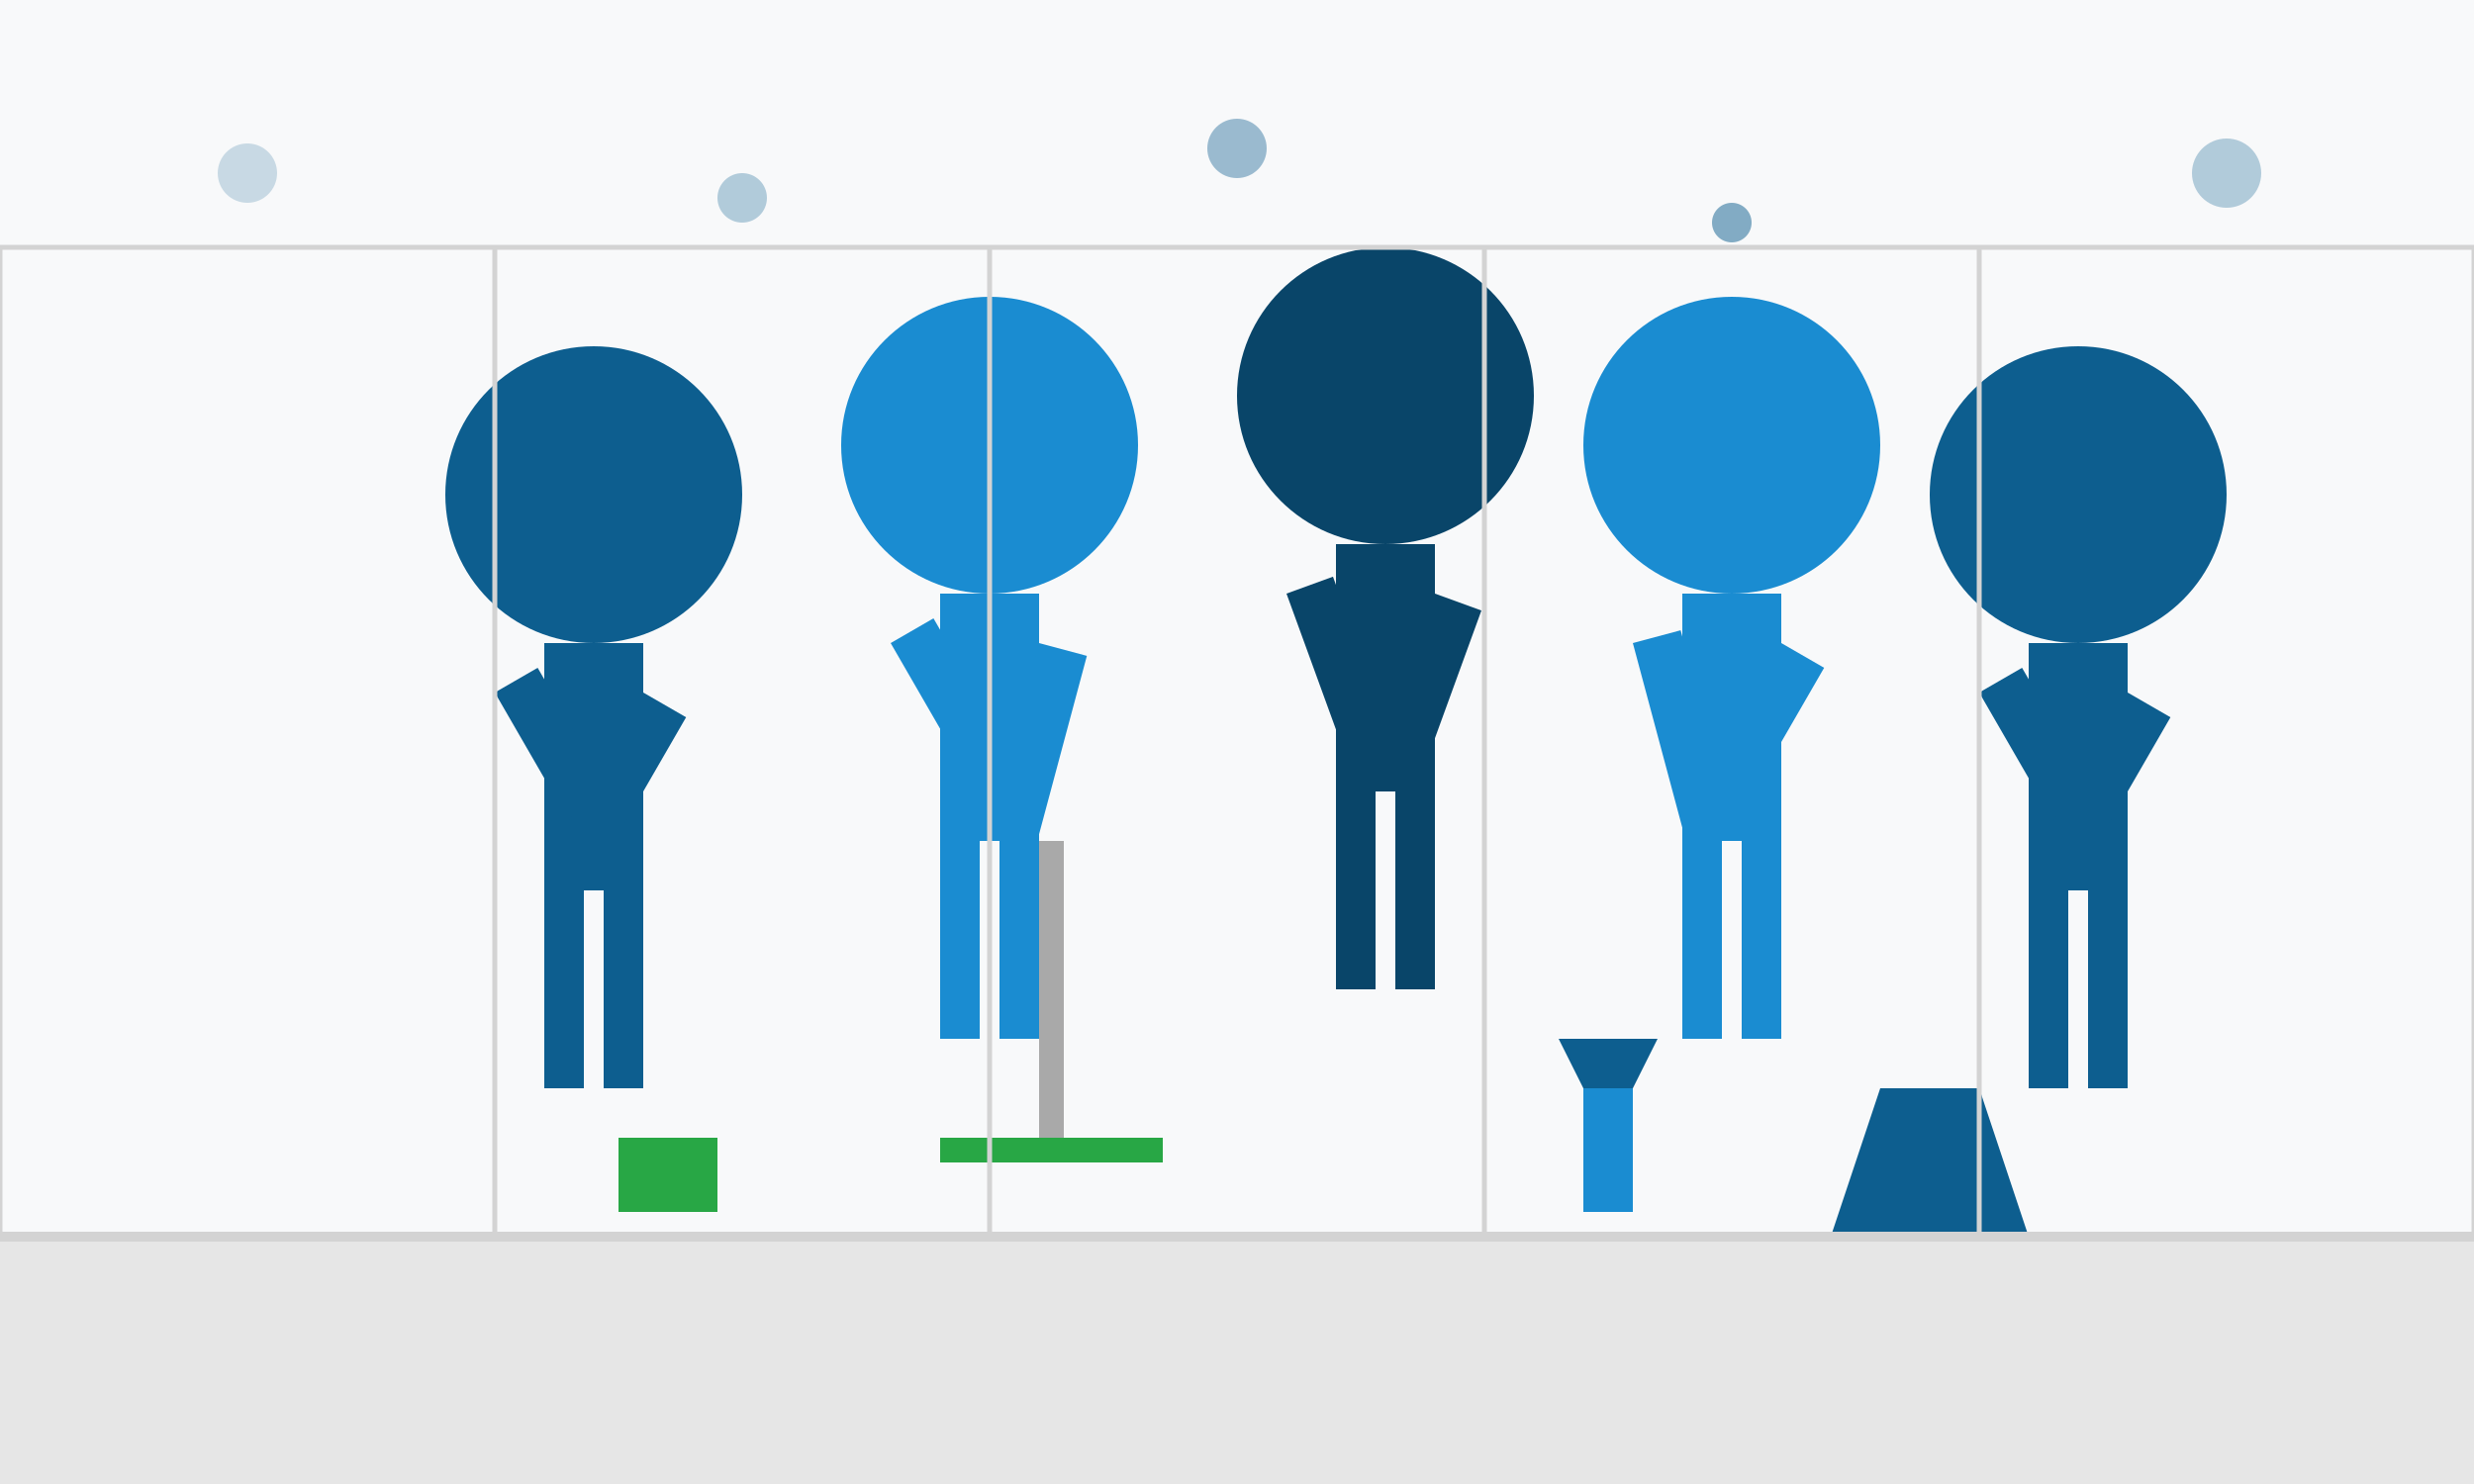 <svg xmlns="http://www.w3.org/2000/svg" width="500" height="300" viewBox="0 0 500 300">
  <!-- Background -->
  <rect width="500" height="300" fill="#f8f9fa"/>
  
  <!-- Group of people silhouettes -->
  <!-- Person 1 (left) -->
  <circle cx="120" cy="100" r="30" fill="#0d5e8f"/>
  <rect x="110" y="130" width="20" height="50" fill="#0d5e8f"/>
  <rect x="100" y="140" width="10" height="30" fill="#0d5e8f" transform="rotate(-30 100 140)"/>
  <rect x="130" y="140" width="10" height="30" fill="#0d5e8f" transform="rotate(30 130 140)"/>
  <rect x="110" y="180" width="8" height="40" fill="#0d5e8f"/>
  <rect x="122" y="180" width="8" height="40" fill="#0d5e8f"/>
  
  <!-- Person 2 (middle-left) -->
  <circle cx="200" cy="90" r="30" fill="#1a8cd1"/>
  <rect x="190" y="120" width="20" height="50" fill="#1a8cd1"/>
  <rect x="180" y="130" width="10" height="30" fill="#1a8cd1" transform="rotate(-30 180 130)"/>
  <rect x="210" y="130" width="10" height="40" fill="#1a8cd1" transform="rotate(15 210 130)"/>
  <rect x="190" y="170" width="8" height="40" fill="#1a8cd1"/>
  <rect x="202" y="170" width="8" height="40" fill="#1a8cd1"/>
  
  <!-- Person 3 (middle) -->
  <circle cx="280" cy="80" r="30" fill="#094569"/>
  <rect x="270" y="110" width="20" height="50" fill="#094569"/>
  <rect x="260" y="120" width="10" height="35" fill="#094569" transform="rotate(-20 260 120)"/>
  <rect x="290" y="120" width="10" height="35" fill="#094569" transform="rotate(20 290 120)"/>
  <rect x="270" y="160" width="8" height="40" fill="#094569"/>
  <rect x="282" y="160" width="8" height="40" fill="#094569"/>
  
  <!-- Person 4 (middle-right) -->
  <circle cx="350" cy="90" r="30" fill="#1a8cd1"/>
  <rect x="340" y="120" width="20" height="50" fill="#1a8cd1"/>
  <rect x="330" y="130" width="10" height="40" fill="#1a8cd1" transform="rotate(-15 330 130)"/>
  <rect x="360" y="130" width="10" height="30" fill="#1a8cd1" transform="rotate(30 360 130)"/>
  <rect x="340" y="170" width="8" height="40" fill="#1a8cd1"/>
  <rect x="352" y="170" width="8" height="40" fill="#1a8cd1"/>
  
  <!-- Person 5 (right) -->
  <circle cx="420" cy="100" r="30" fill="#0d5e8f"/>
  <rect x="410" y="130" width="20" height="50" fill="#0d5e8f"/>
  <rect x="400" y="140" width="10" height="30" fill="#0d5e8f" transform="rotate(-30 400 140)"/>
  <rect x="430" y="140" width="10" height="30" fill="#0d5e8f" transform="rotate(30 430 140)"/>
  <rect x="410" y="180" width="8" height="40" fill="#0d5e8f"/>
  <rect x="422" y="180" width="8" height="40" fill="#0d5e8f"/>
  
  <!-- Cleaning equipment -->
  <!-- Mop -->
  <rect x="210" y="170" width="5" height="60" fill="#a9a9a9"/>
  <rect x="190" y="230" width="45" height="5" fill="#28a745"/>
  
  <!-- Bucket -->
  <path d="M380 220 L370 250 L410 250 L400 220 Z" fill="#0d5e8f"/>
  
  <!-- Cleaning cloth -->
  <rect x="125" y="230" width="20" height="15" fill="#28a745"/>
  
  <!-- Cleaning spray -->
  <rect x="320" y="220" width="10" height="25" fill="#1a8cd1"/>
  <path d="M320 220 L315 210 L335 210 L330 220 Z" fill="#0d5e8f"/>
  
  <!-- Background elements -->
  <!-- Floor -->
  <rect x="0" y="250" width="500" height="50" fill="#e6e6e6"/>
  <line x1="0" y1="250" x2="500" y2="250" stroke="#d3d3d3" stroke-width="2"/>
  
  <!-- Wall sections -->
  <rect x="0" y="50" width="500" height="200" fill="none" stroke="#d3d3d3" stroke-width="1"/>
  <line x1="100" y1="50" x2="100" y2="250" stroke="#d3d3d3" stroke-width="1"/>
  <line x1="200" y1="50" x2="200" y2="250" stroke="#d3d3d3" stroke-width="1"/>
  <line x1="300" y1="50" x2="300" y2="250" stroke="#d3d3d3" stroke-width="1"/>
  <line x1="400" y1="50" x2="400" y2="250" stroke="#d3d3d3" stroke-width="1"/>
  
  <!-- Cleanliness indicators (sparkles) -->
  <circle cx="150" cy="40" r="5" fill="#0d5e8f" opacity="0.3"/>
  <circle cx="250" cy="30" r="6" fill="#0d5e8f" opacity="0.4"/>
  <circle cx="350" cy="45" r="4" fill="#0d5e8f" opacity="0.5"/>
  <circle cx="450" cy="35" r="7" fill="#0d5e8f" opacity="0.3"/>
  <circle cx="50" cy="35" r="6" fill="#0d5e8f" opacity="0.2"/>
</svg>
